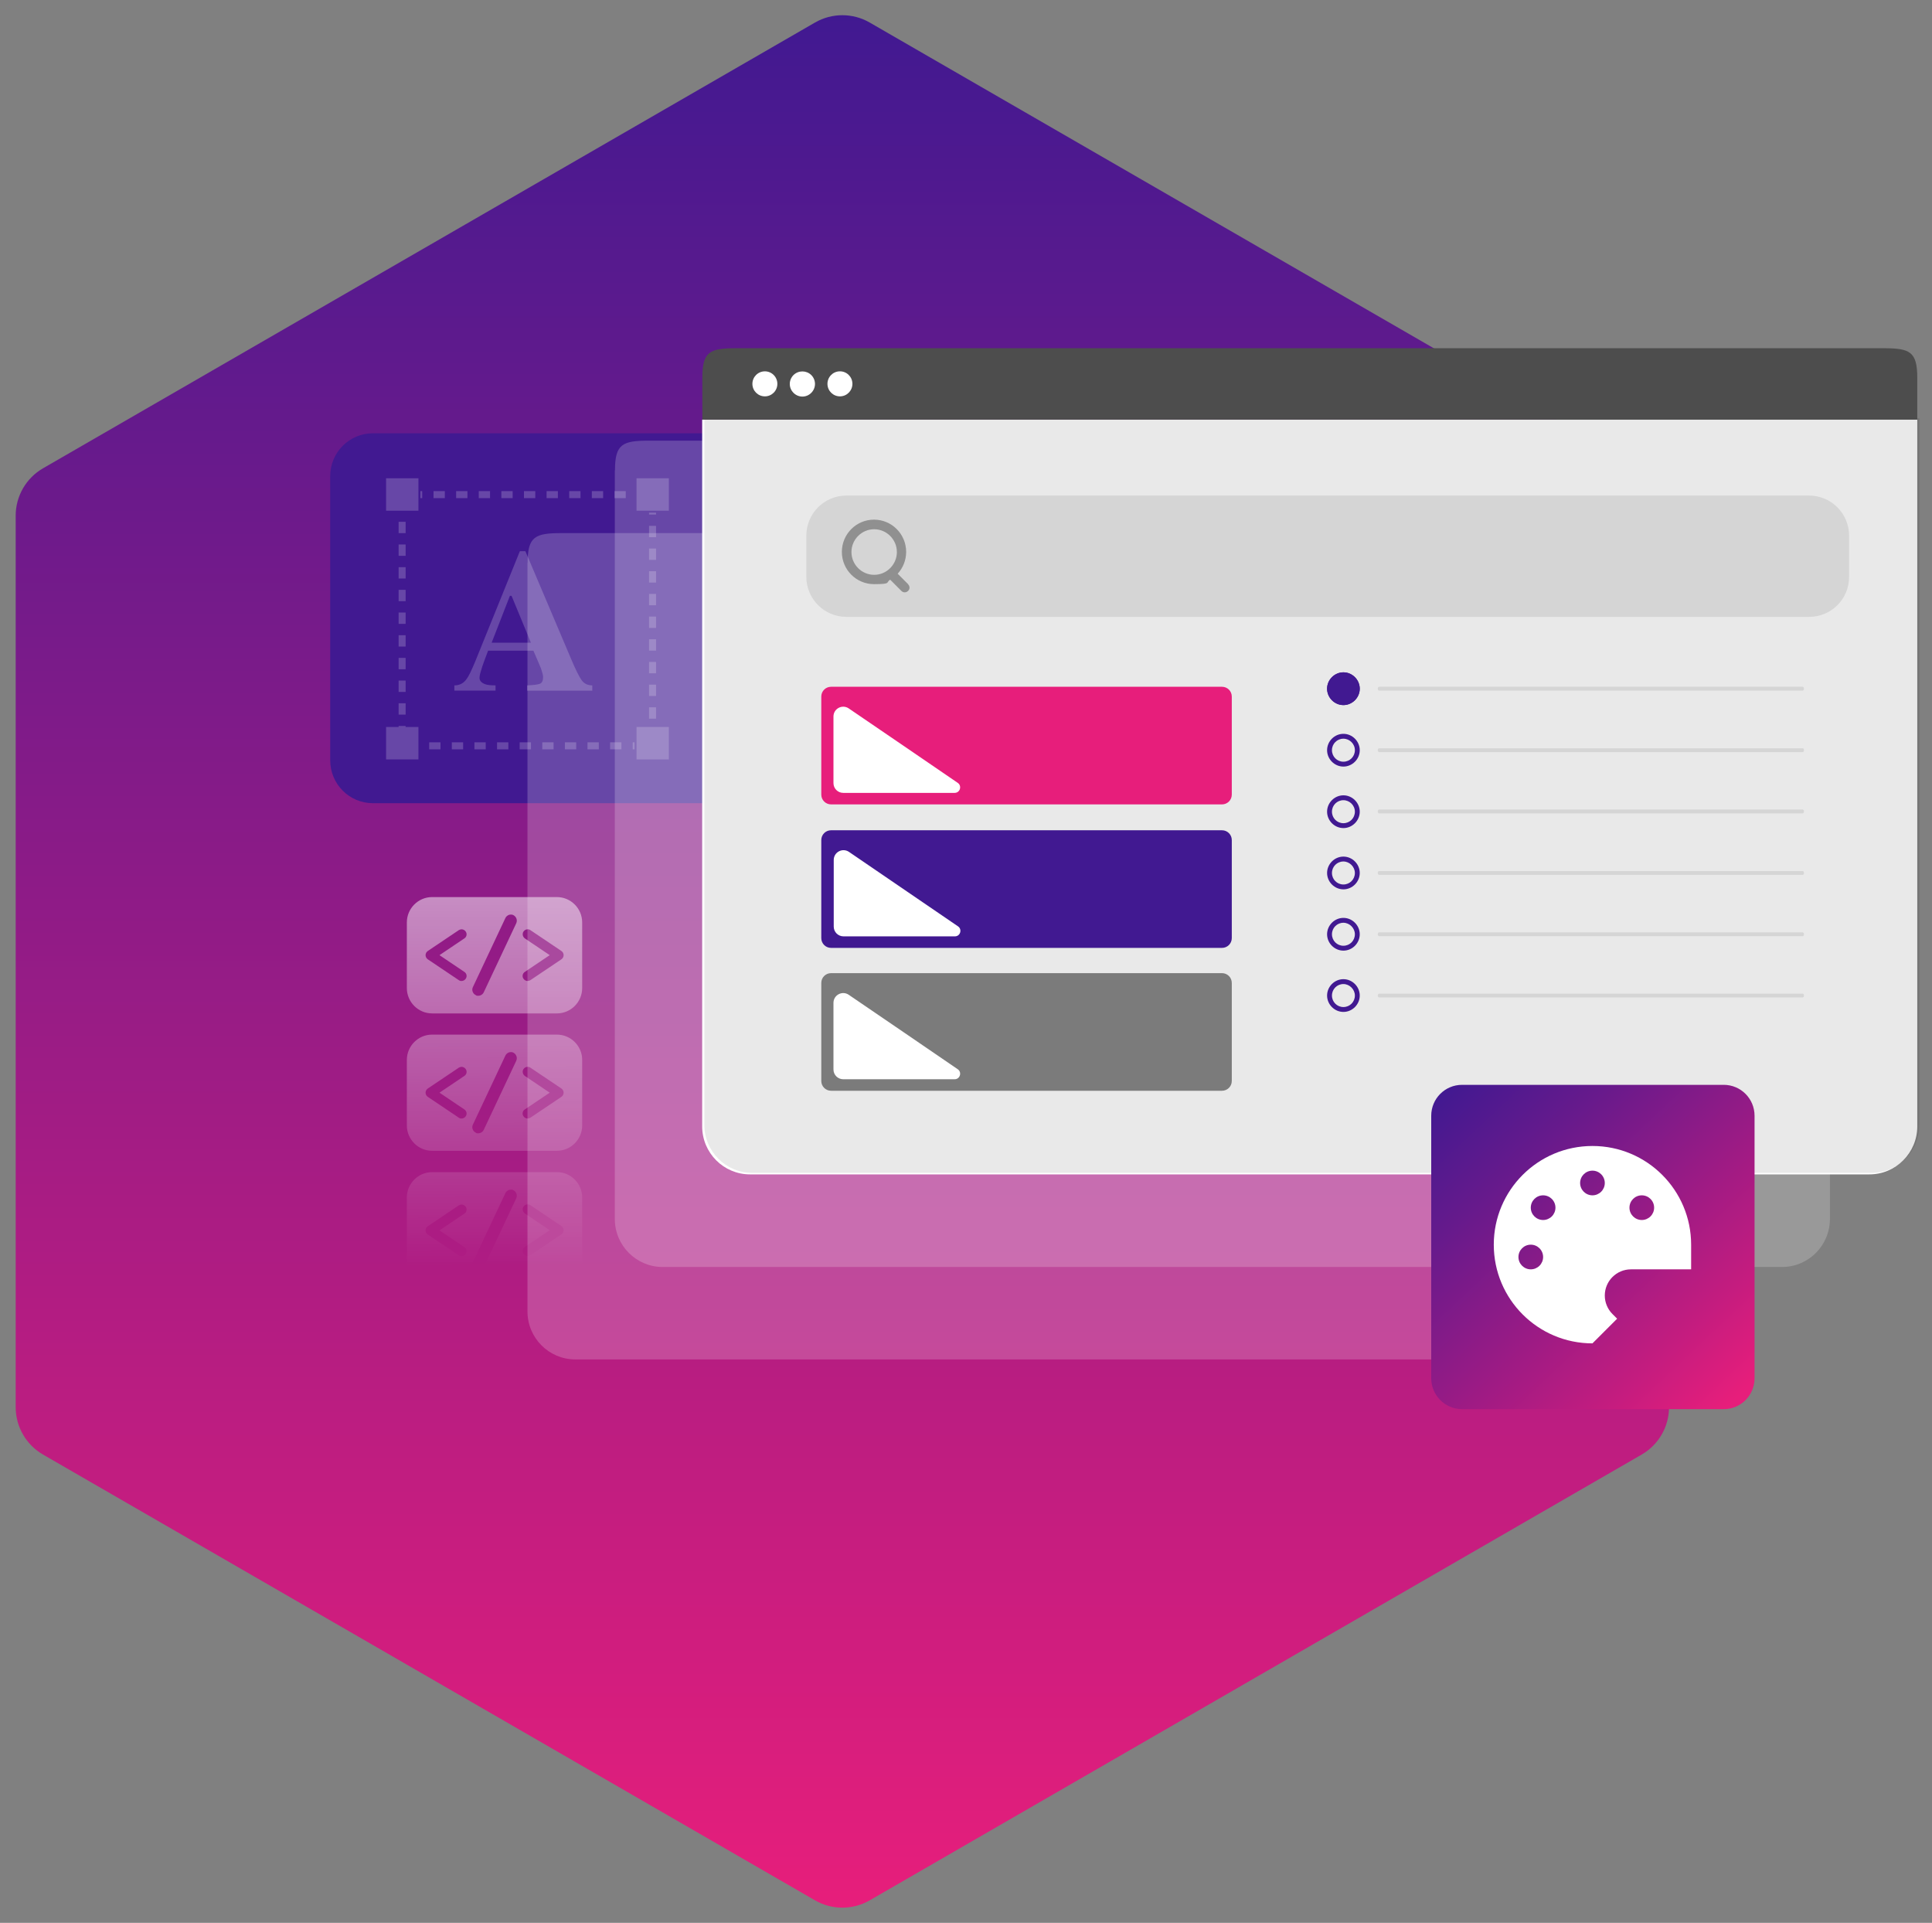 <?xml version="1.0" encoding="UTF-8"?>
<svg id="Layer_1" xmlns="http://www.w3.org/2000/svg" xmlns:xlink="http://www.w3.org/1999/xlink" version="1.1" viewBox="0 0 616 613">
  <rect x="0" y="0" width="616" height="613" fill="#808080" stroke="none"/>
  <!-- Generator: Adobe Illustrator 29.0.1, SVG Export Plug-In . SVG Version: 2.1.0 Build 192)  -->
  <defs>
    <style>
      .st0 {
        fill: url(#linear-gradient2);
      }

      .st1 {
        fill: url(#linear-gradient1);
      }

      .st2 {
        fill: url(#linear-gradient3);
      }

      .st3 {
        fill: url(#linear-gradient4);
      }

      .st4 {
        fill: #e71e7b;
      }

      .st5 {
        fill: #411991;
      }

      .st6 {
        fill: url(#linear-gradient);
      }

      .st7, .st8 {
        fill: #4d4d4d;
      }

      .st7, .st9, .st10, .st11 {
        isolation: isolate;
      }

      .st7, .st12 {
        opacity: .5;
      }

      .st9 {
        fill: #575757;
        opacity: .75;
      }

      .st13, .st11 {
        fill: #fff;
      }

      .st14, .st11 {
        opacity: .2;
      }

      .st10 {
        fill: #231f20;
        opacity: .1;
      }
    </style>
    <linearGradient id="linear-gradient" x1="291.594" y1="24.949" x2="-311.71" y2="24.949" gradientTransform="translate(293.525 296.442) rotate(-90) scale(1 -1)" gradientUnits="userSpaceOnUse">
      <stop offset="0" stop-color="#411991"/>
      <stop offset="1" stop-color="#e71e7b"/>
    </linearGradient>
    <linearGradient id="linear-gradient1" x1="460.065" y1="875.24" x2="553.418" y2="776.117" gradientTransform="translate(0 1222) scale(1 -1)" gradientUnits="userSpaceOnUse">
      <stop offset="0" stop-color="#411991"/>
      <stop offset=".25" stop-color="#661a8c"/>
      <stop offset=".8" stop-color="#c31c7f"/>
      <stop offset="1" stop-color="#e71e7b"/>
    </linearGradient>
    <linearGradient id="linear-gradient2" x1="157.67" y1="936.481" x2="157.67" y2="816.304" gradientTransform="translate(0 1222) scale(1 -1)" gradientUnits="userSpaceOnUse">
      <stop offset="0" stop-color="#fff"/>
      <stop offset="1" stop-color="#fff" stop-opacity="0"/>
    </linearGradient>
    <linearGradient id="linear-gradient3" x1="157.366" y1="938.774" x2="157.927" y2="818.597" gradientTransform="translate(0 1222) scale(1 -1)" gradientUnits="userSpaceOnUse">
      <stop offset="0" stop-color="#fff"/>
      <stop offset="1" stop-color="#fff" stop-opacity="0"/>
    </linearGradient>
    <linearGradient id="linear-gradient4" x1="157.161" y1="938.772" x2="157.722" y2="818.595" gradientTransform="translate(0 1222) scale(1 -1)" gradientUnits="userSpaceOnUse">
      <stop offset="0" stop-color="#fff"/>
      <stop offset="1" stop-color="#fff" stop-opacity="0"/>
    </linearGradient>
  </defs>
  <g id="Layer_11" data-name="Layer_1">
    <path class="st6" d="M5,164.394v284.212c0,6.231,3.324,11.989,8.72,15.104l246.135,142.106c5.396,3.115,12.044,3.115,17.441,0l246.135-142.106c5.396-3.115,8.72-8.873,8.72-15.104V164.394c0-6.231-3.324-11.989-8.72-15.104L277.296,7.184c-5.396-3.115-12.044-3.115-17.441,0L13.72,149.29c-5.396,3.115-8.72,8.873-8.72,15.104Z"/>
  </g>
  <g>
    <path class="st5" d="M118.853,256.052h160.529c7.5,0,13.621-6.089,13.621-13.661v-90.605c0-7.522-6.071-13.661-13.621-13.661H118.905c-7.5,0-13.622,6.089-13.622,13.661v90.605c0,7.522,6.071,13.661,13.571,13.661Z"/>
    <g class="st14">
      <path class="st13" d="M145.131,218.498c1.585-.089,2.819-.794,3.699-2.121.619-.794,1.496-2.653,2.645-5.389l14.28-35.271h1.763l14.364,33.855c1.585,3.8,2.819,6.274,3.616,7.337.792,1.063,1.936,1.59,3.348,1.59v1.679h-20.798v-1.679c2.115-.089,3.437-.264,4.141-.532.619-.264.971-.974.971-2.121,0-.532-.178-1.236-.53-2.301-.178-.621-.53-1.327-.882-2.21l-1.674-3.89h-14.453c-.971,2.563-1.585,4.242-1.852,5.037-.53,1.679-.881,2.826-.881,3.626,0,.884.619,1.59,1.852,2.032.703.264,1.852.353,3.259.353v1.679h-13.13v-1.679h.262v.005h-.001ZM169.277,204.886l-6.172-14.938h-.53l-5.815,14.938h12.517Z"/>
      <path class="st13" d="M213.262,152.467h-10.313v10.343h10.313v-10.343Z"/>
      <path class="st13" d="M133.413,152.467h-10.312v10.343h10.312v-10.343Z"/>
      <path class="st13" d="M213.262,231.757h-10.313v10.343h10.313v-10.343Z"/>
      <path class="st13" d="M133.413,231.757h-10.312v10.343h10.312v-10.343Z"/>
      <path class="st13" d="M128.212,234.852v2.916h2.908"/>
      <path class="st13" d="M202.33,238.887h-.591v-2.239h.591v2.239ZM198.133,238.887h-3.605v-2.239h3.605v2.239ZM190.923,238.887h-3.605v-2.239h3.605v2.239ZM183.713,238.887h-3.605v-2.239h3.605v2.239ZM176.504,238.887h-3.605v-2.239h3.605v2.239ZM169.294,238.887h-3.605v-2.239h3.605v2.239ZM162.084,238.887h-3.605v-2.239h3.605v2.239ZM154.869,238.887h-3.605v-2.239h3.605v2.239ZM147.66,238.887h-3.605v-2.239h3.605v2.239ZM140.45,238.887h-3.605v-2.239h3.605v2.239Z"/>
      <path class="st13" d="M205.147,237.767h2.913v-2.916"/>
      <path class="st13" d="M209.177,229.103h-2.233v-3.616h2.233v3.616ZM209.177,221.873h-2.233v-3.616h2.233v3.616ZM209.177,214.642h-2.233v-3.616h2.233v3.616ZM209.177,207.411h-2.233v-3.616h2.233v3.616ZM209.177,200.18h-2.233v-3.616h2.233v3.616ZM209.177,192.949h-2.233v-3.616h2.233v3.616ZM209.177,185.718h-2.233v-3.616h2.233v3.616ZM209.177,178.487h-2.233v-3.616h2.233v3.616ZM209.177,171.256h-2.233v-3.616h2.233v3.616ZM209.177,164.025h-2.233v-.593h2.233v.593Z"/>
      <path class="st13" d="M208.06,160.6v-2.916h-2.913"/>
      <path class="st13" d="M199.511,158.803h-3.605v-2.239h3.605v2.239ZM192.302,158.803h-3.605v-2.239h3.605v2.239ZM185.092,158.803h-3.605v-2.239h3.605v2.239ZM177.877,158.803h-3.605v-2.239h3.605v2.239ZM170.667,158.803h-3.605v-2.239h3.605v2.239ZM163.457,158.803h-3.605v-2.239h3.605v2.239ZM156.248,158.803h-3.605v-2.239h3.605v2.239ZM149.038,158.803h-3.605v-2.239h3.605v2.239ZM141.828,158.803h-3.605v-2.239h3.605v2.239ZM134.619,158.803h-.591v-2.239h.591v2.239Z"/>
      <path class="st13" d="M131.12,157.684h-2.908v2.916"/>
      <path class="st13" d="M129.328,232.02h-2.233v-.593h2.233v.593ZM129.328,227.811h-2.233v-3.616h2.233v3.616ZM129.328,220.58h-2.233v-3.616h2.233v3.616ZM129.328,213.348h-2.233v-3.616h2.233v3.616ZM129.328,206.119h-2.233v-3.616h2.233v3.616ZM129.328,198.888h-2.233v-3.616h2.233v3.616ZM129.328,191.656h-2.233v-3.616h2.233v3.616ZM129.328,184.425h-2.233v-3.616h2.233v3.616ZM129.328,177.194h-2.233v-3.616h2.233v3.616ZM129.328,169.963h-2.233v-3.616h2.233v3.616Z"/>
    </g>
    <path class="st11" d="M196.079,149.944c0-8.44,2.45-9.464,10.865-9.464h365.643c8.415,0,10.865,1.024,10.865,9.464v238.666c0,8.44-6.837,15.296-15.251,15.296H211.279c-8.415,0-15.251-6.856-15.251-15.296v-238.666h.051Z"/>
    <path class="st11" d="M168.228,179.416c0-8.44,2.45-9.464,10.865-9.464h365.641c8.416,0,10.865,1.024,10.865,9.464v238.666c0,8.44-6.835,15.296-15.25,15.296H183.429c-8.415,0-15.251-6.856-15.251-15.296v-238.666h.051Z"/>
    <path class="st13" d="M611.303,133.78v225.313c0,8.44-6.835,15.296-15.251,15.296H239.132c-8.415,0-15.251-6.856-15.251-15.296v-225.313h387.422Z"/>
    <path class="st10" d="M612,133.299v225.313c0,8.44-6.837,15.296-15.251,15.296H239.829c-8.416,0-15.251-6.856-15.251-15.296v-225.313h387.422Z"/>
    <path class="st8" d="M611.303,120.427v13.353H223.931v-13.353c0-8.44,2.45-9.414,10.865-9.414h365.643c8.415,0,10.865.974,10.865,9.414h-.001Z"/>
    <path class="st13" d="M243.874,126.359c2.197,0,3.979-1.787,3.979-3.99s-1.782-3.99-3.979-3.99-3.979,1.787-3.979,3.99,1.782,3.99,3.979,3.99Z"/>
    <path class="st13" d="M258.668,119.559c1.578,1.584,1.578,4.091,0,5.68-1.58,1.589-4.08,1.584-5.665,0s-1.58-4.091,0-5.68c1.58-1.534,4.08-1.534,5.665,0h0Z"/>
    <path class="st13" d="M267.958,126.354c2.196-.085,3.908-1.939,3.824-4.141-.085-2.202-1.934-3.918-4.129-3.834-2.196.085-3.907,1.939-3.823,4.141s1.932,3.918,4.128,3.834h0Z"/>
    <path class="st10" d="M576.822,196.654h-306.982c-7.037,0-12.751-5.731-12.751-12.788v-13.096c0-7.057,5.714-12.788,12.751-12.788h306.976c7.037,0,12.751,5.731,12.751,12.788v13.046c.05,7.113-5.663,12.839-12.751,12.839h.007Z"/>
    <path class="st7" d="M289.583,186.272l-3.365-3.374c1.686-1.842,2.701-4.299,2.701-6.957,0-5.68-4.592-10.282-10.25-10.282s-10.251,4.607-10.251,10.282,4.592,10.282,10.251,10.282,3.672-.51,5.151-1.433l3.571,3.581c.307.308.665.459,1.071.459s.764-.151,1.072-.459c.614-.565.614-1.483,0-2.099h.05ZM271.475,175.986c0-3.99,3.264-7.264,7.243-7.264s7.243,3.275,7.243,7.264-3.264,7.265-7.243,7.265-7.243-3.275-7.243-7.265h0Z"/>
    <path class="st1" d="M466.176,449.234h83.403c5.457,0,9.844-4.399,9.844-9.873v-83.648c0-5.474-4.386-9.873-9.844-9.873h-83.403c-5.457,0-9.844,4.398-9.844,9.873v83.648c0,5.473,4.436,9.873,9.844,9.873Z"/>
    <path class="st13" d="M507.739,365.334c17.378,0,31.462,14.085,31.462,31.462v7.866h-19.184c-4.609,0-8.345,3.736-8.345,8.345,0,2.212.885,4.338,2.446,5.899l1.487,1.487-7.866,7.866c-17.378,0-31.462-14.085-31.462-31.462s14.085-31.462,31.462-31.462ZM507.739,381.065c2.172,0,3.933-1.761,3.933-3.933s-1.761-3.933-3.933-3.933-3.933,1.761-3.933,3.933,1.761,3.933,3.933,3.933ZM495.941,384.998c0-2.172-1.761-3.933-3.933-3.933s-3.933,1.761-3.933,3.933,1.761,3.933,3.933,3.933,3.933-1.761,3.933-3.933ZM492.008,400.729c0-2.172-1.761-3.933-3.933-3.933s-3.933,1.761-3.933,3.933,1.761,3.933,3.933,3.933,3.933-1.761,3.933-3.933ZM527.403,384.998c0-2.172-1.761-3.933-3.933-3.933s-3.933,1.761-3.933,3.933,1.761,3.933,3.933,3.933,3.933-1.761,3.933-3.933Z"/>
    <g class="st12">
      <path class="st0" d="M177.564,285.983h-39.787c-4.436,0-8.058,3.633-8.058,8.082v20.926c0,4.449,3.622,8.081,8.058,8.081h39.787c4.436,0,8.058-3.631,8.058-8.081v-20.926c0-4.449-3.622-8.082-8.058-8.082ZM148.491,312.02c-.307.459-.815.716-1.328.716s-.614-.101-.865-.257l-9.894-6.649c-.458-.308-.714-.818-.714-1.332s.257-1.025.714-1.332l9.894-6.649c.257-.152.564-.258.865-.258.507,0,1.021.258,1.328.717.507.716.307,1.741-.458,2.2l-7.908,5.322,7.908,5.322c.764.459.971,1.483.458,2.2h0ZM164.606,294.322l-10.358,22.001c-.307.666-1.021,1.125-1.736,1.125s-.564-.051-.815-.207c-.971-.459-1.378-1.64-.92-2.558l10.356-22.001c.207-.459.614-.817,1.122-1.024.206-.05.408-.101.665-.101s.564.051.814.207c.865.459,1.328,1.584.865,2.558,0,0,.007,0,.007,0ZM178.992,305.829l-9.894,6.649c-.257.151-.564.257-.865.257-.507,0-1.021-.257-1.328-.716-.507-.717-.307-1.741.458-2.2l7.908-5.322-7.908-5.322c-.714-.51-.92-1.484-.458-2.2.307-.459.814-.717,1.328-.717s.614.101.865.258l9.894,6.649c.458.307.714.817.714,1.332s-.257,1.024-.714,1.332h0Z"/>
      <path class="st2" d="M177.564,329.827h-39.787c-4.436,0-8.058,3.633-8.058,8.082v20.877c0,4.449,3.622,8.081,8.058,8.081h39.787c4.436,0,8.058-3.631,8.058-8.081v-20.926c0-4.399-3.622-8.032-8.058-8.032h0ZM148.491,355.864c-.307.459-.815.716-1.328.716s-.614-.1-.865-.257l-9.894-6.649c-.458-.308-.714-.817-.714-1.332s.257-1.024.714-1.332l9.894-6.649c.257-.151.564-.257.865-.257.507,0,1.021.257,1.328.716.507.717.307,1.741-.458,2.2l-7.908,5.322,7.908,5.322c.764.51.971,1.484.458,2.2ZM164.606,338.168l-10.358,22c-.307.666-1.021,1.125-1.736,1.125s-.564-.05-.815-.207c-.971-.459-1.378-1.64-.92-2.558l10.356-22c.207-.459.614-.818,1.122-1.025.206-.05.408-.1.665-.1s.564.05.814.207c.865.459,1.328,1.584.865,2.558,0,0,.007,0,.007,0ZM178.992,349.674l-9.894,6.649c-.257.151-.564.257-.865.257-.507,0-1.021-.257-1.328-.716-.507-.716-.307-1.741.458-2.2l7.908-5.322-7.908-5.322c-.714-.509-.92-1.483-.458-2.2.307-.459.814-.716,1.328-.716s.614.101.865.257l9.894,6.649c.458.308.714.817.714,1.332s-.257,1.024-.714,1.332Z"/>
      <path class="st3" d="M177.564,373.673h-39.787c-4.436,0-8.058,3.631-8.058,8.082v20.925c0,4.449,3.622,8.082,8.058,8.082h39.787c4.436,0,8.058-3.633,8.058-8.082v-20.925c0-4.451-3.622-8.082-8.058-8.082ZM148.491,399.764c-.307.459-.815.716-1.328.716s-.614-.1-.865-.257l-9.894-6.649c-.458-.308-.714-.817-.714-1.332s.257-1.024.714-1.332l9.894-6.649c.257-.151.564-.257.865-.257.507,0,1.021.257,1.328.716.507.717.307,1.741-.458,2.2l-7.908,5.322,7.908,5.322c.764.459.971,1.433.458,2.2ZM164.606,382.012l-10.358,22c-.307.666-1.021,1.126-1.736,1.126s-.564-.001-.815-.207c-.971-.46-1.378-1.64-.92-2.559l10.356-22c.207-.459.614-.817,1.122-1.024.206,0,.408-.101.665-.101s.564,0,.814.207c.865.459,1.328,1.584.865,2.558,0,0,.007,0,.007,0ZM178.992,393.519l-9.894,6.648c-.257.152-.564.258-.865.258-.507,0-1.021-.258-1.328-.717-.507-.716-.307-1.74.458-2.2l7.908-5.322-7.908-5.322c-.714-.509-.92-1.483-.458-2.198.307-.46.814-.717,1.328-.717s.614.101.865.257l9.894,6.649c.458.308.714.818.714,1.332s-.257,1.025-.714,1.333Z"/>
    </g>
    <path class="st5" d="M428.336,224.777c-2.839,0-5.206-2.373-5.206-5.221s2.366-5.221,5.206-5.221,5.207,2.373,5.207,5.221-2.366,5.221-5.207,5.221ZM428.336,215.89c-2.031,0-3.655,1.628-3.655,3.665s1.624,3.665,3.655,3.665,3.656-1.628,3.656-3.665-1.691-3.665-3.656-3.665Z"/>
    <path class="st5" d="M428.336,224.777c-2.839,0-5.206-2.373-5.206-5.221s2.366-5.221,5.206-5.221,5.207,2.373,5.207,5.221-2.366,5.221-5.207,5.221Z"/>
    <path class="st10" d="M574.78,220.16h-135.082c-.201,0-.408-.269-.408-.61s.202-.61.408-.61h135.082c.201,0,.406.269.406.61s-.201.61-.406.61Z"/>
    <path class="st5" d="M428.336,244.382c-2.839,0-5.206-2.373-5.206-5.221s2.366-5.221,5.206-5.221,5.207,2.373,5.207,5.221-2.366,5.221-5.207,5.221ZM428.336,235.495c-2.031,0-3.655,1.628-3.655,3.665s1.624,3.667,3.655,3.667,3.656-1.63,3.656-3.667-1.691-3.665-3.656-3.665Z"/>
    <path class="st10" d="M574.78,239.765h-135.082c-.201,0-.408-.269-.408-.61s.202-.61.408-.61h135.082c.201,0,.406.269.406.61s-.201.61-.406.61Z"/>
    <path class="st5" d="M428.336,263.988c-2.839,0-5.206-2.374-5.206-5.223s2.366-5.221,5.206-5.221,5.207,2.373,5.207,5.221-2.366,5.223-5.207,5.223ZM428.336,255.1c-2.031,0-3.655,1.628-3.655,3.665s1.624,3.667,3.655,3.667,3.656-1.63,3.656-3.667-1.691-3.665-3.656-3.665Z"/>
    <path class="st10" d="M574.78,259.303h-135.082c-.201,0-.408-.269-.408-.61s.202-.61.408-.61h135.082c.201,0,.406.269.406.61s-.201.61-.406.61Z"/>
    <path class="st5" d="M428.336,283.52c-2.839,0-5.206-2.373-5.206-5.221s2.366-5.221,5.206-5.221,5.207,2.373,5.207,5.221-2.366,5.221-5.207,5.221ZM428.336,274.638c-2.031,0-3.655,1.628-3.655,3.665s1.624,3.667,3.655,3.667,3.656-1.63,3.656-3.667c0-1.969-1.691-3.665-3.656-3.665Z"/>
    <path class="st10" d="M574.78,278.909h-135.082c-.201,0-.408-.269-.408-.611s.202-.61.408-.61h135.082c.201,0,.406.269.406.61s-.201.611-.406.611Z"/>
    <path class="st5" d="M428.336,303.058c-2.839,0-5.206-2.373-5.206-5.221s2.366-5.221,5.206-5.221,5.207,2.373,5.207,5.221-2.366,5.221-5.207,5.221ZM428.336,294.171c-2.031,0-3.655,1.628-3.655,3.665s1.624,3.667,3.655,3.667,3.656-1.63,3.656-3.667c0-1.97-1.691-3.665-3.656-3.665Z"/>
    <path class="st10" d="M574.78,298.448h-135.082c-.201,0-.408-.269-.408-.611s.202-.61.408-.61h135.082c.201,0,.406.269.406.61s-.201.611-.406.611Z"/>
    <path class="st5" d="M428.336,322.596c-2.839,0-5.206-2.373-5.206-5.221s2.366-5.221,5.206-5.221,5.207,2.373,5.207,5.221-2.366,5.221-5.207,5.221ZM428.336,313.709c-2.031,0-3.655,1.628-3.655,3.665s1.624,3.667,3.655,3.667,3.656-1.63,3.656-3.667c0-1.97-1.691-3.665-3.656-3.665Z"/>
    <path class="st10" d="M574.78,317.986h-135.082c-.201,0-.408-.269-.408-.611s.202-.61.408-.61h135.082c.201,0,.406.269.406.61s-.201.611-.406.611Z"/>
    <path class="st4" d="M389.629,218.94h-124.653c-1.721,0-3.116,1.395-3.116,3.116v31.266c0,1.721,1.395,3.116,3.116,3.116h124.653c1.721,0,3.116-1.395,3.116-3.116v-31.266c0-1.721-1.395-3.116-3.116-3.116h0Z"/>
    <path class="st13" d="M305.369,249.573c-8.436-5.772-26.148-17.886-34.762-23.737-2.07-1.405-4.864.079-4.864,2.581v21.233c0,1.721,1.395,3.116,3.116,3.116h35.516c1.721,0,2.413-2.221.992-3.193h.001Z"/>
    <path class="st5" d="M389.629,264.687h-124.653c-1.721,0-3.116,1.395-3.116,3.116v31.264c0,1.721,1.395,3.116,3.116,3.116h124.653c1.721,0,3.116-1.395,3.116-3.116v-31.264c0-1.721-1.395-3.116-3.116-3.116h0Z"/>
    <path class="st13" d="M305.453,295.315c-8.436-5.772-26.148-17.885-34.762-23.737-2.07-1.405-4.864.08-4.864,2.581v21.232c0,1.721,1.395,3.116,3.116,3.116h35.516c1.721,0,2.413-2.221.992-3.193h.001Z"/>
    <path class="st9" d="M389.629,310.234h-124.653c-1.721,0-3.116,1.395-3.116,3.116v31.264c0,1.721,1.395,3.116,3.116,3.116h124.653c1.721,0,3.116-1.395,3.116-3.116v-31.264c0-1.721-1.395-3.116-3.116-3.116h0Z"/>
    <path class="st13" d="M305.369,340.867c-8.436-5.772-26.148-17.886-34.762-23.738-2.07-1.405-4.864.079-4.864,2.581v21.233c0,1.721,1.395,3.116,3.116,3.116h35.516c1.721,0,2.413-2.221.992-3.193h.001Z"/>
  </g>
</svg>